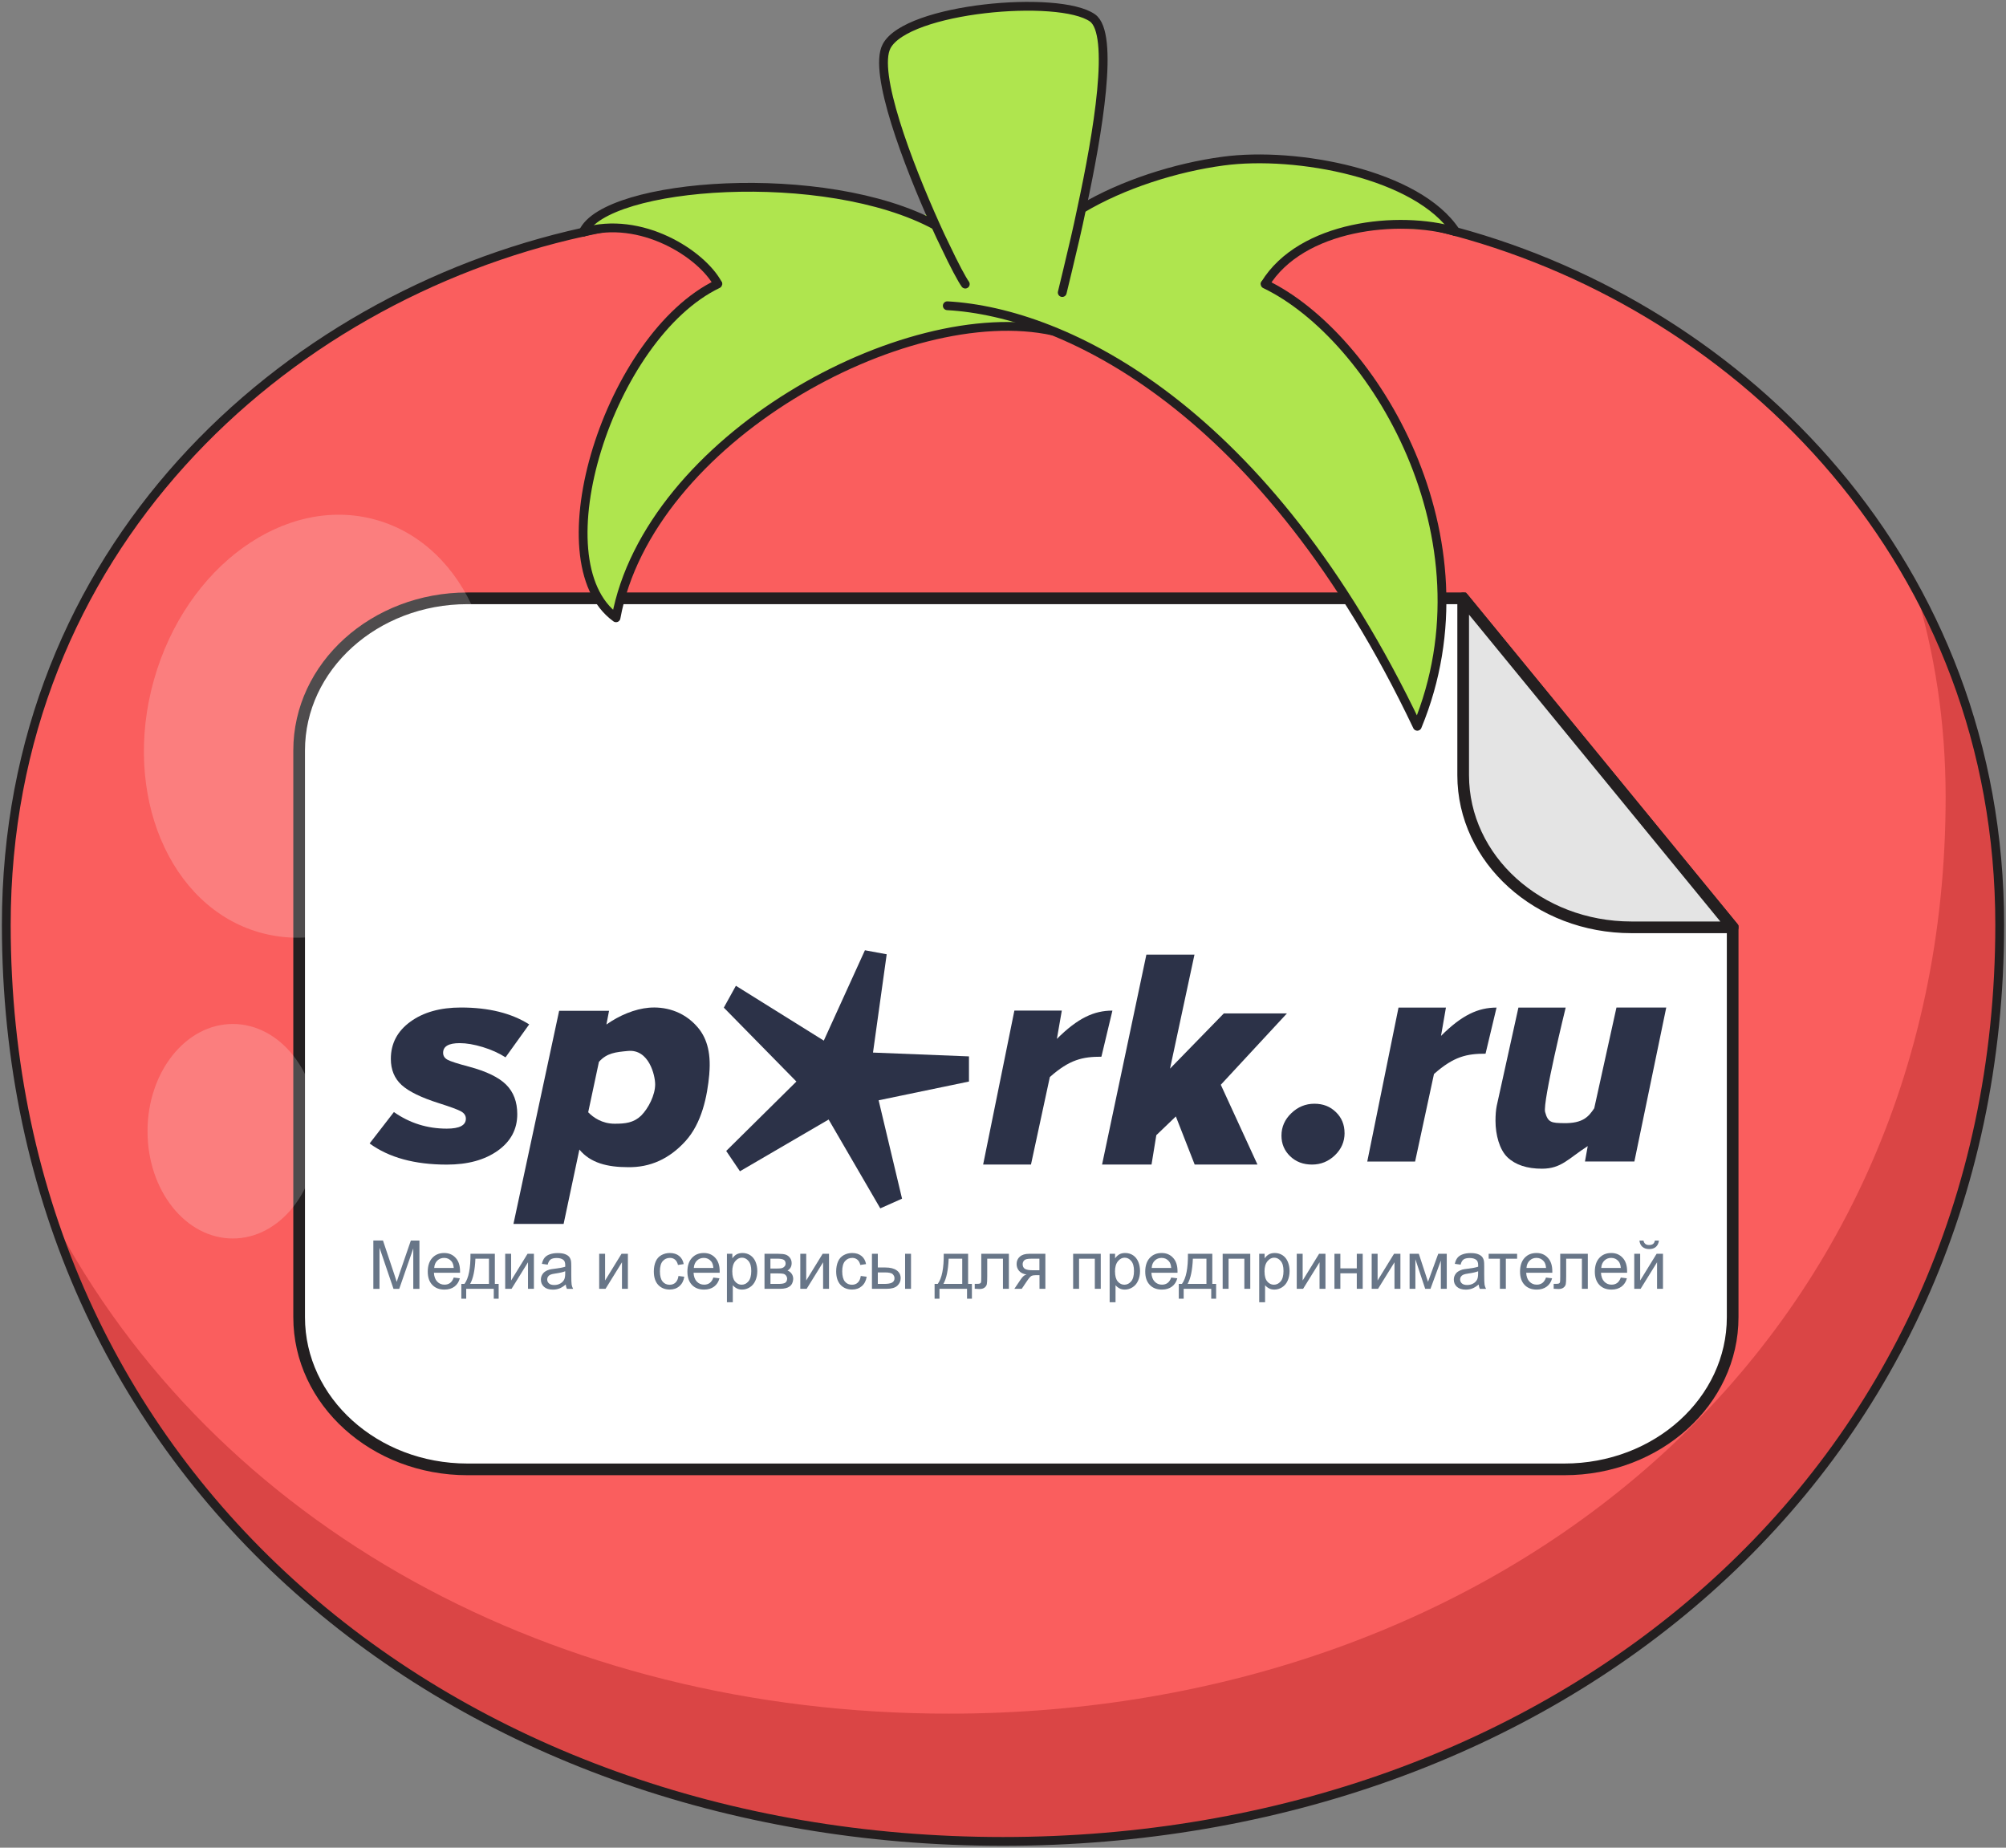 <?xml version="1.0" encoding="UTF-8"?> <svg xmlns="http://www.w3.org/2000/svg" width="228" height="210" viewBox="0 0 228 210" fill="none"><rect x="0" y="0" width="228" height="210" fill="#808080" stroke="none"/><g clip-path="url(#clip0_409_122)"><path d="M227.285 105.107C227.285 167.725 176.568 209.285 114 209.285C63.297 209.285 20.384 182.003 5.932 138.326C2.545 128.112 0.715 116.981 0.715 105.107C0.715 42.489 68.414 10.029 114 30.472C148.851 12.976 197.238 29.571 217.622 66.752C223.697 77.826 227.285 90.73 227.285 105.107Z" fill="#DA4545"></path><path d="M221.139 90.587C221.139 153.205 170.421 194.764 107.853 194.764C63.04 194.764 24.301 173.433 5.932 138.326C2.545 128.112 0.715 116.981 0.715 105.107C0.715 42.489 68.414 10.029 114 30.472C148.851 12.976 197.238 29.571 217.622 66.752C219.895 74.135 221.139 82.103 221.139 90.587Z" fill="#FA5E5E"></path><path d="M196.933 149.71V105.395L166.303 68.002H53.126C42.563 68.002 34 75.743 34 85.293V149.71C34 159.26 42.563 167 53.126 167H177.807C188.37 167 196.933 159.26 196.933 149.71Z" fill="white" stroke="#231F20" stroke-width="1.327" stroke-miterlimit="10"></path><path d="M196.932 105.395L166.303 68.002V88.105C166.303 97.655 174.866 105.395 185.429 105.395H196.922H196.932Z" fill="#E4E4E4" stroke="#231F20" stroke-width="1.327" stroke-linecap="round" stroke-linejoin="round"></path><g clip-path="url(#clip1_409_122)"><path d="M42.434 146.478V140.989H43.529L44.828 144.879C44.945 145.241 45.035 145.514 45.091 145.693C45.152 145.495 45.251 145.199 45.383 144.813L46.695 140.994H47.673V146.483H46.973V141.888L45.378 146.483H44.724L43.134 141.808V146.483H42.434V146.478Z" fill="#687688"></path><path d="M51.568 145.199L52.264 145.284C52.156 145.693 51.949 146.008 51.653 146.229C51.357 146.45 50.976 146.568 50.515 146.568C49.931 146.568 49.471 146.389 49.132 146.032C48.788 145.674 48.619 145.171 48.619 144.522C48.619 143.873 48.793 143.332 49.136 142.965C49.48 142.593 49.927 142.41 50.477 142.41C51.027 142.41 51.441 142.589 51.78 142.951C52.119 143.313 52.288 143.821 52.288 144.479C52.288 144.517 52.288 144.578 52.288 144.658H49.32C49.343 145.096 49.471 145.43 49.692 145.66C49.913 145.891 50.19 146.008 50.524 146.008C50.773 146.008 50.98 145.942 51.159 145.815C51.333 145.684 51.474 145.477 51.573 145.194L51.568 145.199ZM49.353 144.108H51.573C51.545 143.774 51.46 143.52 51.319 143.355C51.103 143.097 50.825 142.965 50.482 142.965C50.171 142.965 49.913 143.068 49.701 143.275C49.489 143.482 49.372 143.76 49.353 144.108Z" fill="#687688"></path><path d="M53.473 142.499H56.244V145.923H56.676V147.607H56.121V146.478H52.989V147.607H52.434V145.923H52.791C53.266 145.279 53.492 144.136 53.473 142.499ZM54.033 143.059C53.981 144.348 53.783 145.307 53.435 145.923H55.576V143.059H54.038H54.033Z" fill="#687688"></path><path d="M57.42 142.499H58.093V145.533L59.96 142.499H60.684V146.478H60.012V143.463L58.144 146.478H57.42V142.499Z" fill="#687688"></path><path d="M64.301 145.989C64.051 146.201 63.812 146.351 63.581 146.441C63.351 146.53 63.101 146.573 62.838 146.573C62.4 146.573 62.066 146.464 61.831 146.253C61.596 146.041 61.478 145.768 61.478 145.434C61.478 145.241 61.521 145.063 61.61 144.903C61.7 144.743 61.817 144.611 61.958 144.517C62.099 144.418 62.264 144.348 62.443 144.296C62.575 144.263 62.777 144.225 63.04 144.197C63.586 144.131 63.986 144.056 64.244 143.967C64.244 143.873 64.244 143.816 64.244 143.788C64.244 143.515 64.178 143.318 64.051 143.209C63.877 143.059 63.623 142.979 63.285 142.979C62.97 142.979 62.734 143.035 62.584 143.144C62.433 143.252 62.321 143.449 62.25 143.732L61.591 143.642C61.653 143.36 61.751 143.134 61.888 142.96C62.024 142.786 62.222 142.654 62.485 142.56C62.744 142.466 63.045 142.419 63.388 142.419C63.732 142.419 64.004 142.457 64.216 142.537C64.428 142.617 64.583 142.716 64.686 142.838C64.785 142.96 64.856 143.111 64.898 143.299C64.922 143.412 64.931 143.623 64.931 143.92V144.818C64.931 145.444 64.945 145.843 64.973 146.008C65.002 146.173 65.058 146.333 65.143 146.488H64.437C64.367 146.347 64.324 146.187 64.301 145.999V145.989ZM64.244 144.484C64 144.583 63.633 144.668 63.144 144.738C62.866 144.776 62.669 144.823 62.556 144.875C62.443 144.926 62.353 144.997 62.288 145.096C62.222 145.194 62.194 145.298 62.194 145.415C62.194 145.594 62.259 145.745 62.396 145.867C62.532 145.989 62.73 146.046 62.993 146.046C63.257 146.046 63.482 145.989 63.684 145.876C63.887 145.763 64.037 145.608 64.131 145.411C64.202 145.26 64.24 145.034 64.24 144.738V144.489L64.244 144.484Z" fill="#687688"></path><path d="M68.102 142.499H68.774V145.533L70.641 142.499H71.366V146.478H70.693V143.463L68.826 146.478H68.102V142.499Z" fill="#687688"></path><path d="M77.113 145.02L77.776 145.105C77.706 145.561 77.518 145.919 77.221 146.177C76.925 146.436 76.558 146.563 76.121 146.563C75.575 146.563 75.138 146.384 74.808 146.032C74.479 145.674 74.314 145.166 74.314 144.503C74.314 144.075 74.385 143.699 74.526 143.374C74.667 143.049 74.884 142.81 75.175 142.65C75.467 142.49 75.782 142.41 76.125 142.41C76.558 142.41 76.911 142.518 77.184 142.739C77.457 142.955 77.635 143.266 77.71 143.67L77.057 143.769C76.996 143.501 76.883 143.299 76.727 143.167C76.567 143.031 76.375 142.965 76.154 142.965C75.815 142.965 75.537 143.087 75.326 143.332C75.114 143.576 75.006 143.962 75.006 144.489C75.006 145.016 75.109 145.411 75.312 145.655C75.514 145.9 75.782 146.018 76.111 146.018C76.375 146.018 76.596 145.938 76.775 145.773C76.953 145.608 77.066 145.359 77.113 145.025V145.02Z" fill="#687688"></path><path d="M81.078 145.199L81.774 145.284C81.666 145.693 81.459 146.008 81.163 146.229C80.866 146.45 80.485 146.568 80.025 146.568C79.441 146.568 78.98 146.389 78.642 146.032C78.303 145.674 78.129 145.171 78.129 144.522C78.129 143.873 78.303 143.332 78.646 142.965C78.99 142.593 79.436 142.41 79.987 142.41C80.537 142.41 80.951 142.589 81.29 142.951C81.628 143.313 81.798 143.821 81.798 144.479C81.798 144.517 81.798 144.578 81.798 144.658H78.83C78.853 145.096 78.98 145.43 79.201 145.66C79.422 145.891 79.7 146.008 80.034 146.008C80.283 146.008 80.49 145.942 80.669 145.815C80.843 145.684 80.984 145.477 81.083 145.194L81.078 145.199ZM78.863 144.108H81.083C81.055 143.774 80.97 143.52 80.829 143.355C80.612 143.097 80.335 142.965 79.992 142.965C79.681 142.965 79.422 143.068 79.211 143.275C78.999 143.482 78.882 143.76 78.858 144.108H78.863Z" fill="#687688"></path><path d="M82.622 148.002V142.499H83.238V143.017C83.384 142.814 83.549 142.664 83.727 142.56C83.911 142.462 84.132 142.41 84.391 142.41C84.729 142.41 85.03 142.499 85.289 142.673C85.548 142.847 85.745 143.097 85.877 143.412C86.008 143.732 86.074 144.08 86.074 144.461C86.074 144.87 85.999 145.232 85.853 145.561C85.707 145.886 85.496 146.135 85.218 146.309C84.941 146.483 84.649 146.568 84.339 146.568C84.113 146.568 83.911 146.521 83.732 146.427C83.553 146.333 83.407 146.21 83.29 146.069V148.007H82.617L82.622 148.002ZM83.233 144.512C83.233 145.025 83.337 145.401 83.544 145.646C83.751 145.891 84 146.013 84.296 146.013C84.593 146.013 84.851 145.886 85.068 145.632C85.279 145.378 85.388 144.987 85.388 144.456C85.388 143.924 85.284 143.572 85.073 143.318C84.861 143.064 84.616 142.941 84.325 142.941C84.033 142.941 83.784 143.078 83.563 143.346C83.342 143.614 83.229 144.004 83.229 144.517L83.233 144.512Z" fill="#687688"></path><path d="M86.893 142.499H88.445C88.826 142.499 89.113 142.532 89.296 142.593C89.484 142.659 89.644 142.772 89.776 142.946C89.908 143.115 89.978 143.318 89.978 143.557C89.978 143.746 89.941 143.915 89.861 144.056C89.781 144.197 89.663 144.315 89.508 144.409C89.696 144.47 89.851 144.588 89.974 144.762C90.096 144.931 90.157 145.133 90.157 145.368C90.133 145.745 89.997 146.027 89.752 146.206C89.508 146.389 89.15 146.478 88.685 146.478H86.893V142.499ZM87.565 144.174H88.285C88.572 144.174 88.769 144.16 88.877 144.127C88.986 144.094 89.08 144.037 89.164 143.943C89.249 143.854 89.291 143.741 89.291 143.614C89.291 143.402 89.216 143.256 89.07 143.176C88.92 143.092 88.666 143.054 88.308 143.054H87.565V144.169V144.174ZM87.565 145.923H88.454C88.835 145.923 89.099 145.881 89.24 145.792C89.381 145.702 89.456 145.552 89.466 145.331C89.466 145.204 89.423 145.086 89.343 144.978C89.263 144.87 89.155 144.799 89.023 144.771C88.892 144.743 88.68 144.729 88.388 144.729H87.57V145.923H87.565Z" fill="#687688"></path><path d="M90.961 142.499H91.634V145.533L93.501 142.499H94.225V146.478H93.553V143.463L91.685 146.478H90.961V142.499Z" fill="#687688"></path><path d="M97.842 145.02L98.506 145.105C98.435 145.561 98.247 145.919 97.951 146.177C97.654 146.436 97.287 146.563 96.85 146.563C96.304 146.563 95.867 146.384 95.538 146.032C95.208 145.674 95.039 145.166 95.039 144.503C95.039 144.075 95.11 143.699 95.251 143.374C95.392 143.049 95.608 142.81 95.9 142.65C96.192 142.49 96.507 142.41 96.85 142.41C97.283 142.41 97.635 142.518 97.908 142.739C98.181 142.955 98.36 143.266 98.435 143.67L97.781 143.769C97.72 143.501 97.607 143.299 97.447 143.167C97.287 143.035 97.099 142.965 96.874 142.965C96.535 142.965 96.257 143.087 96.046 143.332C95.834 143.576 95.726 143.962 95.726 144.489C95.726 145.016 95.829 145.411 96.031 145.655C96.234 145.895 96.502 146.018 96.831 146.018C97.095 146.018 97.316 145.938 97.494 145.773C97.673 145.608 97.786 145.359 97.833 145.025L97.842 145.02Z" fill="#687688"></path><path d="M99.1 142.499H99.772V144.056H100.628C101.183 144.056 101.616 144.164 101.917 144.381C102.218 144.597 102.369 144.893 102.369 145.274C102.369 145.608 102.242 145.89 101.992 146.126C101.743 146.361 101.339 146.478 100.788 146.478H99.104V142.499H99.1ZM99.772 145.923H100.482C100.911 145.923 101.216 145.872 101.395 145.768C101.578 145.665 101.668 145.5 101.668 145.279C101.668 145.105 101.602 144.954 101.466 144.818C101.329 144.682 101.033 144.616 100.572 144.616H99.772V145.928V145.923ZM102.872 142.499H103.545V146.478H102.872V142.499Z" fill="#687688"></path><path d="M107.264 142.499H110.035V145.923H110.467V147.607H109.912V146.478H106.78V147.607H106.225V145.923H106.582C107.057 145.279 107.283 144.136 107.264 142.499ZM107.824 143.059C107.772 144.348 107.575 145.307 107.226 145.923H109.367V143.059H107.829H107.824Z" fill="#687688"></path><path d="M111.535 142.499H114.668V146.478H113.995V143.059H112.208V145.039C112.208 145.5 112.194 145.806 112.161 145.952C112.132 146.097 112.048 146.229 111.911 146.337C111.775 146.446 111.582 146.502 111.328 146.502C111.173 146.502 110.989 146.493 110.787 146.474V145.914H111.083C111.225 145.914 111.323 145.9 111.384 145.872C111.446 145.843 111.483 145.796 111.502 145.735C111.521 145.674 111.53 145.467 111.53 145.124V142.499H111.535Z" fill="#687688"></path><path d="M118.816 142.499V146.478H118.148V144.926H117.758C117.523 144.926 117.344 144.959 117.226 145.02C117.109 145.081 116.939 145.279 116.718 145.608L116.13 146.478H115.293L116.017 145.406C116.238 145.077 116.459 144.893 116.681 144.851C116.295 144.799 116.013 144.658 115.824 144.437C115.636 144.211 115.547 143.953 115.547 143.661C115.547 143.318 115.669 143.035 115.914 142.824C116.158 142.607 116.511 142.499 116.972 142.499H118.816ZM118.143 143.059H117.184C116.784 143.059 116.521 143.12 116.408 143.247C116.29 143.374 116.234 143.52 116.234 143.684C116.234 143.92 116.318 144.098 116.488 144.207C116.657 144.315 116.963 144.371 117.396 144.371H118.139V143.059H118.143Z" fill="#687688"></path><path d="M121.973 142.499H125.11V146.478H124.437V143.059H122.645V146.478H121.973V142.499Z" fill="#687688"></path><path d="M126.122 148.002V142.499H126.738V143.017C126.884 142.814 127.049 142.664 127.227 142.56C127.406 142.457 127.632 142.41 127.89 142.41C128.229 142.41 128.53 142.499 128.789 142.673C129.048 142.847 129.245 143.097 129.377 143.412C129.509 143.727 129.574 144.08 129.574 144.461C129.574 144.87 129.499 145.232 129.353 145.561C129.208 145.886 128.996 146.135 128.718 146.309C128.441 146.483 128.149 146.568 127.839 146.568C127.613 146.568 127.411 146.521 127.232 146.427C127.053 146.333 126.907 146.21 126.79 146.069V148.007H126.117L126.122 148.002ZM126.733 144.512C126.733 145.025 126.837 145.401 127.044 145.646C127.251 145.891 127.5 146.013 127.796 146.013C128.093 146.013 128.351 145.886 128.568 145.632C128.779 145.378 128.888 144.987 128.888 144.456C128.888 143.924 128.784 143.572 128.573 143.318C128.361 143.064 128.116 142.941 127.825 142.941C127.533 142.941 127.284 143.078 127.063 143.346C126.842 143.614 126.729 144.004 126.729 144.517L126.733 144.512Z" fill="#687688"></path><path d="M133.115 145.199L133.811 145.284C133.703 145.693 133.496 146.008 133.2 146.229C132.904 146.45 132.523 146.568 132.062 146.568C131.478 146.568 131.017 146.389 130.679 146.032C130.335 145.674 130.166 145.171 130.166 144.522C130.166 143.873 130.34 143.332 130.683 142.965C131.027 142.593 131.474 142.41 132.024 142.41C132.574 142.41 132.988 142.589 133.327 142.951C133.666 143.313 133.835 143.821 133.835 144.479C133.835 144.517 133.835 144.578 133.835 144.658H130.867C130.89 145.096 131.017 145.43 131.238 145.66C131.46 145.891 131.737 146.008 132.071 146.008C132.32 146.008 132.527 145.942 132.706 145.815C132.88 145.684 133.021 145.477 133.12 145.194L133.115 145.199ZM130.9 144.108H133.12C133.092 143.774 133.007 143.52 132.866 143.355C132.65 143.097 132.372 142.965 132.029 142.965C131.718 142.965 131.46 143.068 131.248 143.275C131.036 143.482 130.919 143.76 130.9 144.108Z" fill="#687688"></path><path d="M135.02 142.499H137.79V145.923H138.223V147.607H137.668V146.478H134.535V147.607H133.98V145.923H134.338C134.813 145.279 135.039 144.136 135.02 142.499ZM135.58 143.059C135.528 144.348 135.33 145.307 134.982 145.923H137.123V143.059H135.584H135.58Z" fill="#687688"></path><path d="M138.967 142.499H142.104V146.478H141.432V143.059H139.639V146.478H138.967V142.499Z" fill="#687688"></path><path d="M143.12 148.002V142.499H143.736V143.017C143.882 142.814 144.047 142.664 144.225 142.56C144.409 142.462 144.63 142.41 144.889 142.41C145.227 142.41 145.528 142.499 145.787 142.673C146.046 142.847 146.243 143.097 146.375 143.412C146.507 143.732 146.572 144.08 146.572 144.461C146.572 144.87 146.497 145.232 146.351 145.561C146.206 145.886 145.994 146.135 145.716 146.309C145.439 146.483 145.147 146.568 144.837 146.568C144.611 146.568 144.409 146.521 144.23 146.427C144.051 146.333 143.905 146.21 143.788 146.069V148.007H143.115L143.12 148.002ZM143.727 144.512C143.727 145.025 143.83 145.401 144.037 145.646C144.244 145.891 144.493 146.013 144.79 146.013C145.086 146.013 145.345 145.886 145.561 145.632C145.773 145.378 145.881 144.987 145.881 144.456C145.881 143.924 145.778 143.572 145.566 143.318C145.354 143.064 145.11 142.941 144.818 142.941C144.526 142.941 144.277 143.078 144.056 143.346C143.835 143.614 143.722 144.004 143.722 144.517L143.727 144.512Z" fill="#687688"></path><path d="M147.387 142.499H148.059V145.533L149.927 142.499H150.651V146.478H149.978V143.463L148.111 146.478H147.387V142.499Z" fill="#687688"></path><path d="M151.672 142.499H152.344V144.155H154.212V142.499H154.884V146.478H154.212V144.715H152.344V146.478H151.672V142.499Z" fill="#687688"></path><path d="M155.904 142.499H156.577V145.533L158.444 142.499H159.169V146.478H158.496V143.463L156.629 146.478H155.904V142.499Z" fill="#687688"></path><path d="M160.213 142.499H161.262L162.306 145.684L163.468 142.499H164.437V146.478H163.764V143.275L162.588 146.478H161.986L160.871 143.12V146.478H160.213V142.499Z" fill="#687688"></path><path d="M168.062 145.989C167.813 146.201 167.573 146.351 167.343 146.441C167.112 146.53 166.863 146.573 166.6 146.573C166.162 146.573 165.828 146.464 165.593 146.253C165.358 146.041 165.24 145.768 165.24 145.434C165.24 145.241 165.283 145.063 165.372 144.903C165.461 144.743 165.574 144.611 165.72 144.517C165.866 144.423 166.026 144.348 166.204 144.296C166.336 144.263 166.538 144.225 166.802 144.197C167.347 144.131 167.747 144.056 168.006 143.967C168.006 143.873 168.006 143.816 168.006 143.788C168.006 143.515 167.94 143.318 167.813 143.209C167.639 143.059 167.385 142.979 167.046 142.979C166.731 142.979 166.496 143.035 166.346 143.144C166.195 143.252 166.082 143.449 166.012 143.732L165.353 143.642C165.414 143.36 165.513 143.134 165.649 142.96C165.786 142.786 165.983 142.654 166.247 142.56C166.506 142.466 166.807 142.419 167.15 142.419C167.493 142.419 167.766 142.457 167.978 142.537C168.189 142.617 168.345 142.716 168.448 142.838C168.547 142.96 168.617 143.111 168.66 143.299C168.683 143.412 168.693 143.623 168.693 143.92V144.818C168.693 145.444 168.707 145.843 168.735 146.008C168.763 146.173 168.82 146.333 168.904 146.488H168.199C168.128 146.347 168.086 146.187 168.062 145.999V145.989ZM168.006 144.484C167.761 144.583 167.395 144.668 166.905 144.738C166.628 144.776 166.43 144.823 166.317 144.875C166.204 144.926 166.115 144.997 166.049 145.096C165.983 145.194 165.955 145.298 165.955 145.415C165.955 145.594 166.021 145.745 166.157 145.867C166.294 145.985 166.491 146.046 166.755 146.046C167.018 146.046 167.244 145.989 167.446 145.876C167.649 145.763 167.799 145.608 167.893 145.411C167.964 145.26 168.001 145.034 168.001 144.738V144.489L168.006 144.484Z" fill="#687688"></path><path d="M169.201 142.499H172.433V143.059H171.153V146.478H170.481V143.059H169.201V142.499Z" fill="#687688"></path><path d="M175.715 145.199L176.411 145.284C176.303 145.693 176.096 146.008 175.799 146.229C175.503 146.45 175.122 146.568 174.661 146.568C174.078 146.568 173.617 146.389 173.278 146.032C172.94 145.674 172.766 145.171 172.766 144.522C172.766 143.873 172.94 143.332 173.283 142.965C173.626 142.593 174.073 142.41 174.624 142.41C175.174 142.41 175.588 142.589 175.926 142.951C176.265 143.313 176.434 143.821 176.434 144.479C176.434 144.517 176.434 144.578 176.434 144.658H173.466C173.49 145.096 173.617 145.43 173.838 145.66C174.059 145.891 174.337 146.008 174.671 146.008C174.92 146.008 175.127 145.942 175.306 145.815C175.48 145.684 175.621 145.477 175.72 145.194L175.715 145.199ZM173.504 144.108H175.724C175.696 143.774 175.611 143.52 175.47 143.355C175.254 143.097 174.976 142.965 174.633 142.965C174.323 142.965 174.064 143.068 173.852 143.275C173.641 143.482 173.523 143.76 173.499 144.108H173.504Z" fill="#687688"></path><path d="M177.338 142.499H180.47V146.478H179.798V143.059H178.01V145.039C178.01 145.5 177.996 145.806 177.963 145.952C177.935 146.097 177.85 146.229 177.714 146.337C177.578 146.446 177.385 146.502 177.131 146.502C176.976 146.502 176.792 146.493 176.59 146.474V145.914H176.886C177.027 145.914 177.126 145.9 177.187 145.872C177.248 145.843 177.286 145.796 177.305 145.735C177.324 145.674 177.333 145.467 177.333 145.124V142.499H177.338Z" fill="#687688"></path><path d="M184.215 145.199L184.911 145.284C184.803 145.693 184.596 146.008 184.299 146.229C184.003 146.45 183.622 146.568 183.161 146.568C182.578 146.568 182.117 146.389 181.778 146.032C181.44 145.674 181.266 145.171 181.266 144.522C181.266 143.873 181.44 143.332 181.783 142.965C182.126 142.593 182.573 142.41 183.124 142.41C183.674 142.41 184.088 142.589 184.426 142.951C184.765 143.313 184.934 143.821 184.934 144.479C184.934 144.517 184.934 144.578 184.934 144.658H181.966C181.99 145.096 182.117 145.43 182.338 145.66C182.559 145.891 182.837 146.008 183.171 146.008C183.42 146.008 183.627 145.942 183.806 145.815C183.98 145.684 184.121 145.477 184.22 145.194L184.215 145.199ZM181.999 144.108H184.22C184.191 143.774 184.107 143.52 183.966 143.355C183.749 143.097 183.472 142.965 183.128 142.965C182.818 142.965 182.559 143.068 182.347 143.275C182.136 143.482 182.018 143.76 181.995 144.108H181.999Z" fill="#687688"></path><path d="M185.748 142.499H186.421V145.533L188.288 142.499H189.012V146.478H188.34V143.463L186.472 146.478H185.748V142.499ZM188.09 140.994H188.551C188.514 141.304 188.401 141.544 188.208 141.714C188.015 141.883 187.761 141.963 187.446 141.963C187.131 141.963 186.872 141.878 186.679 141.714C186.487 141.549 186.374 141.309 186.336 140.994H186.797C186.83 141.163 186.9 141.29 187.004 141.375C187.107 141.46 187.249 141.502 187.423 141.502C187.625 141.502 187.775 141.46 187.884 141.38C187.987 141.3 188.058 141.173 188.09 140.994Z" fill="#687688"></path><path d="M60.147 116.427L57.457 120.171C56.709 119.691 55.848 119.301 54.87 119.004C53.891 118.708 53.016 118.557 52.25 118.557C50.989 118.557 50.364 118.924 50.364 119.658C50.364 120.001 50.533 120.265 50.871 120.448C51.21 120.632 52.029 120.895 53.336 121.239C55.293 121.765 56.695 122.447 57.532 123.28C58.369 124.117 58.792 125.232 58.792 126.629C58.792 128.346 58.054 129.729 56.572 130.782C55.091 131.836 53.162 132.363 50.787 132.363C47.127 132.363 44.202 131.563 42.01 129.959L44.771 126.389C46.563 127.65 48.571 128.275 50.782 128.275C52.226 128.275 52.95 127.899 52.95 127.142C52.95 126.798 52.772 126.525 52.41 126.318C52.047 126.112 51.215 125.806 49.912 125.392C47.885 124.752 46.464 124.061 45.646 123.313C44.832 122.57 44.423 121.577 44.423 120.345C44.423 118.604 45.161 117.198 46.643 116.121C48.124 115.044 50.039 114.508 52.395 114.508C55.542 114.508 58.129 115.147 60.157 116.431L60.147 116.427Z" fill="#2C3248"></path><path d="M74.465 123.247C74.465 122.226 73.764 119.211 71.365 119.446C70.001 119.578 68.98 119.663 68.073 120.688L66.854 126.413C67.419 126.996 68.421 127.716 69.865 127.716C71.073 127.716 72.005 127.617 72.865 126.803C73.703 125.966 74.465 124.451 74.465 123.247ZM80.622 122.048C80.391 124.653 79.747 127.673 77.912 129.691C76.078 131.714 73.891 132.701 71.36 132.654C69.06 132.654 67.108 132.184 65.852 130.651L64.06 139.103H58.359L63.552 114.879H69.225L68.924 116.441C70.401 115.397 72.155 114.668 73.759 114.531C75.415 114.39 77.626 114.809 79.286 116.742C80.194 117.795 80.852 119.385 80.617 122.048H80.622Z" fill="#2C3248"></path><path d="M146.271 115.18L138.755 123.289L142.922 132.358H135.787L133.646 126.888L131.426 129.018L130.881 132.358H125.26L130.297 108.496H135.763L132.983 121.455L139.098 115.18H146.271Z" fill="#2C3248"></path><path d="M152.823 128.774C152.823 129.757 152.457 130.599 151.723 131.304C150.989 132.005 150.124 132.358 149.122 132.358C148.12 132.358 147.292 132.043 146.633 131.408C145.98 130.778 145.65 129.997 145.65 129.07C145.65 128.087 146.022 127.236 146.77 126.521C147.513 125.806 148.388 125.444 149.39 125.444C150.392 125.444 151.182 125.759 151.836 126.394C152.49 127.024 152.819 127.819 152.819 128.774H152.823Z" fill="#2C3248"></path><path d="M126.436 114.86L125.185 120.1C123.064 120.1 121.587 120.406 119.324 122.41L117.18 132.358H111.742L115.293 114.86H120.684L120.124 118.078C122.504 115.698 124.357 114.86 126.432 114.86H126.436ZM170.096 114.517L168.845 119.757C166.723 119.757 165.246 120.063 162.984 122.066L160.839 132.015H155.402L158.953 114.517H164.343L163.784 117.734C166.164 115.354 168.017 114.517 170.091 114.517H170.096Z" fill="#2C3248"></path><path d="M183.721 114.512H189.384L185.762 132.01H180.146L180.461 130.26C178.269 131.662 177.474 132.828 175.259 132.828C173.556 132.828 172.248 132.396 171.341 131.535C170.433 130.674 169.977 128.976 169.977 127.391C169.977 126.714 170.024 126.145 170.118 125.679L172.582 114.517H177.954C177.954 114.517 175.315 125.251 175.616 126.384C175.936 127.603 176.355 127.631 177.756 127.65C179.911 127.683 180.56 126.921 181.2 125.956L183.725 114.512H183.721Z" fill="#2C3248"></path><path d="M90.518 122.922L82.268 114.522L83.641 112.038L93.632 118.271L98.307 108.002L100.781 108.459L99.224 119.63L110.132 120.063V122.922L99.864 125.053L102.526 136.234L100.052 137.335L94.182 127.24L84.102 133.12L82.54 130.811L90.518 122.922Z" fill="#2C3248"></path></g><path d="M122.205 27.067C135.9 22.432 151.038 22.418 165.447 26.323C198.224 35.165 227.285 64.192 227.285 105.107C227.285 167.725 176.568 209.285 114 209.285C51.432 209.285 0.715 167.725 0.715 105.107C0.715 62.575 31.963 33.949 66.284 26.381C80.107 23.319 94.445 23.691 107.425 27.94" stroke="#231F20" stroke-miterlimit="10"></path><path d="M73.932 25.894C73.932 25.894 78.978 29.156 81.579 32.289C85.396 36.853 87.64 41.631 91.243 39.714C97.318 36.481 142.689 36.695 143.79 32.289C144.29 30.258 150.322 27.11 154.253 25.479C158.656 23.662 157.913 19.471 149.808 18.598C144.604 18.04 134.698 21.331 123.977 23.133C118.002 24.149 112.213 23.548 105.794 24.335C90.27 26.223 73.946 25.88 73.946 25.88L73.932 25.894Z" fill="#AFE54E"></path><path d="M122.934 23.734C127.565 20.959 133.655 19.027 139.015 18.312C147.363 17.182 161.172 19.785 165.446 26.323" fill="#AFE54E"></path><path d="M122.934 23.734C127.565 20.959 133.655 19.027 139.015 18.312C147.363 17.182 161.172 19.785 165.446 26.323" stroke="#231F20" stroke-linecap="round" stroke-linejoin="round"></path><path d="M165.447 26.323C158.972 24.406 147.894 25.594 143.791 32.289" stroke="#231F20" stroke-linecap="round" stroke-linejoin="round"></path><path d="M66.285 26.381C68.801 20.744 93.802 18.827 106.339 25.622L66.285 26.381Z" fill="#AFE54E"></path><path d="M66.285 26.381C68.801 20.744 93.802 18.827 106.339 25.622" stroke="#231F20" stroke-linecap="round" stroke-linejoin="round"></path><path d="M66.285 26.381C72.875 24.421 79.779 28.884 81.595 32.289" stroke="#231F20" stroke-linecap="round" stroke-linejoin="round"></path><path d="M120.733 33.248C120.991 32.175 121.548 29.914 122.206 27.067C122.449 26.023 122.692 24.907 122.935 23.734C124.807 15.079 126.694 3.805 124.164 2.031C120.362 -0.63 103.051 0.887 100.764 5.265C99.22 8.226 103.165 18.584 106.338 25.622C106.71 26.452 107.067 27.225 107.425 27.94C108.468 30.157 109.34 31.774 109.712 32.289" fill="#AFE54E"></path><path d="M120.733 33.248C120.991 32.175 121.548 29.914 122.206 27.067C122.449 26.023 122.692 24.907 122.935 23.734C124.807 15.079 126.694 3.805 124.164 2.031C120.362 -0.63 103.051 0.887 100.764 5.265C99.22 8.226 103.165 18.584 106.338 25.622C106.71 26.452 107.067 27.225 107.425 27.94C108.468 30.157 109.34 31.774 109.712 32.289" stroke="#231F20" stroke-linecap="round" stroke-linejoin="round"></path><path opacity="0.2" d="M54.807 87.809C58.461 74.86 53.071 62.002 42.769 59.091C32.467 56.179 21.153 64.316 17.499 77.265C13.845 90.214 19.235 103.072 29.537 105.983C39.839 108.895 51.153 100.758 54.807 87.809Z" fill="white"></path><path opacity="0.2" d="M36.151 128.569C36.151 135.293 31.82 140.758 26.459 140.758C21.099 140.758 16.768 135.308 16.768 128.569C16.768 121.845 21.099 116.38 26.459 116.38C31.82 116.38 36.151 121.831 36.151 128.569Z" fill="white"></path><path d="M119.704 37.625C102.793 33.934 73.704 50.014 70.016 70.215C61.153 63.805 69.272 38.183 81.58 32.275" fill="#AFE54E"></path><path d="M119.704 37.625C102.793 33.934 73.704 50.014 70.016 70.215C61.153 63.805 69.272 38.183 81.58 32.275" stroke="#231F20" stroke-linecap="round" stroke-linejoin="round"></path><path d="M143.791 32.289C156.098 38.197 169.95 61.116 161.087 82.546C143.862 46.338 121.033 35.493 107.668 34.75" fill="#AFE54E"></path><path d="M143.791 32.289C156.098 38.197 169.95 61.116 161.087 82.546C143.862 46.338 121.033 35.493 107.668 34.75" stroke="#231F20" stroke-linecap="round" stroke-linejoin="round"></path></g><defs><clipPath id="clip0_409_122"><rect width="228" height="210" fill="white"></rect></clipPath><clipPath id="clip1_409_122"><rect width="147.389" height="40" fill="white" transform="translate(42 108.002)"></rect></clipPath></defs></svg> 